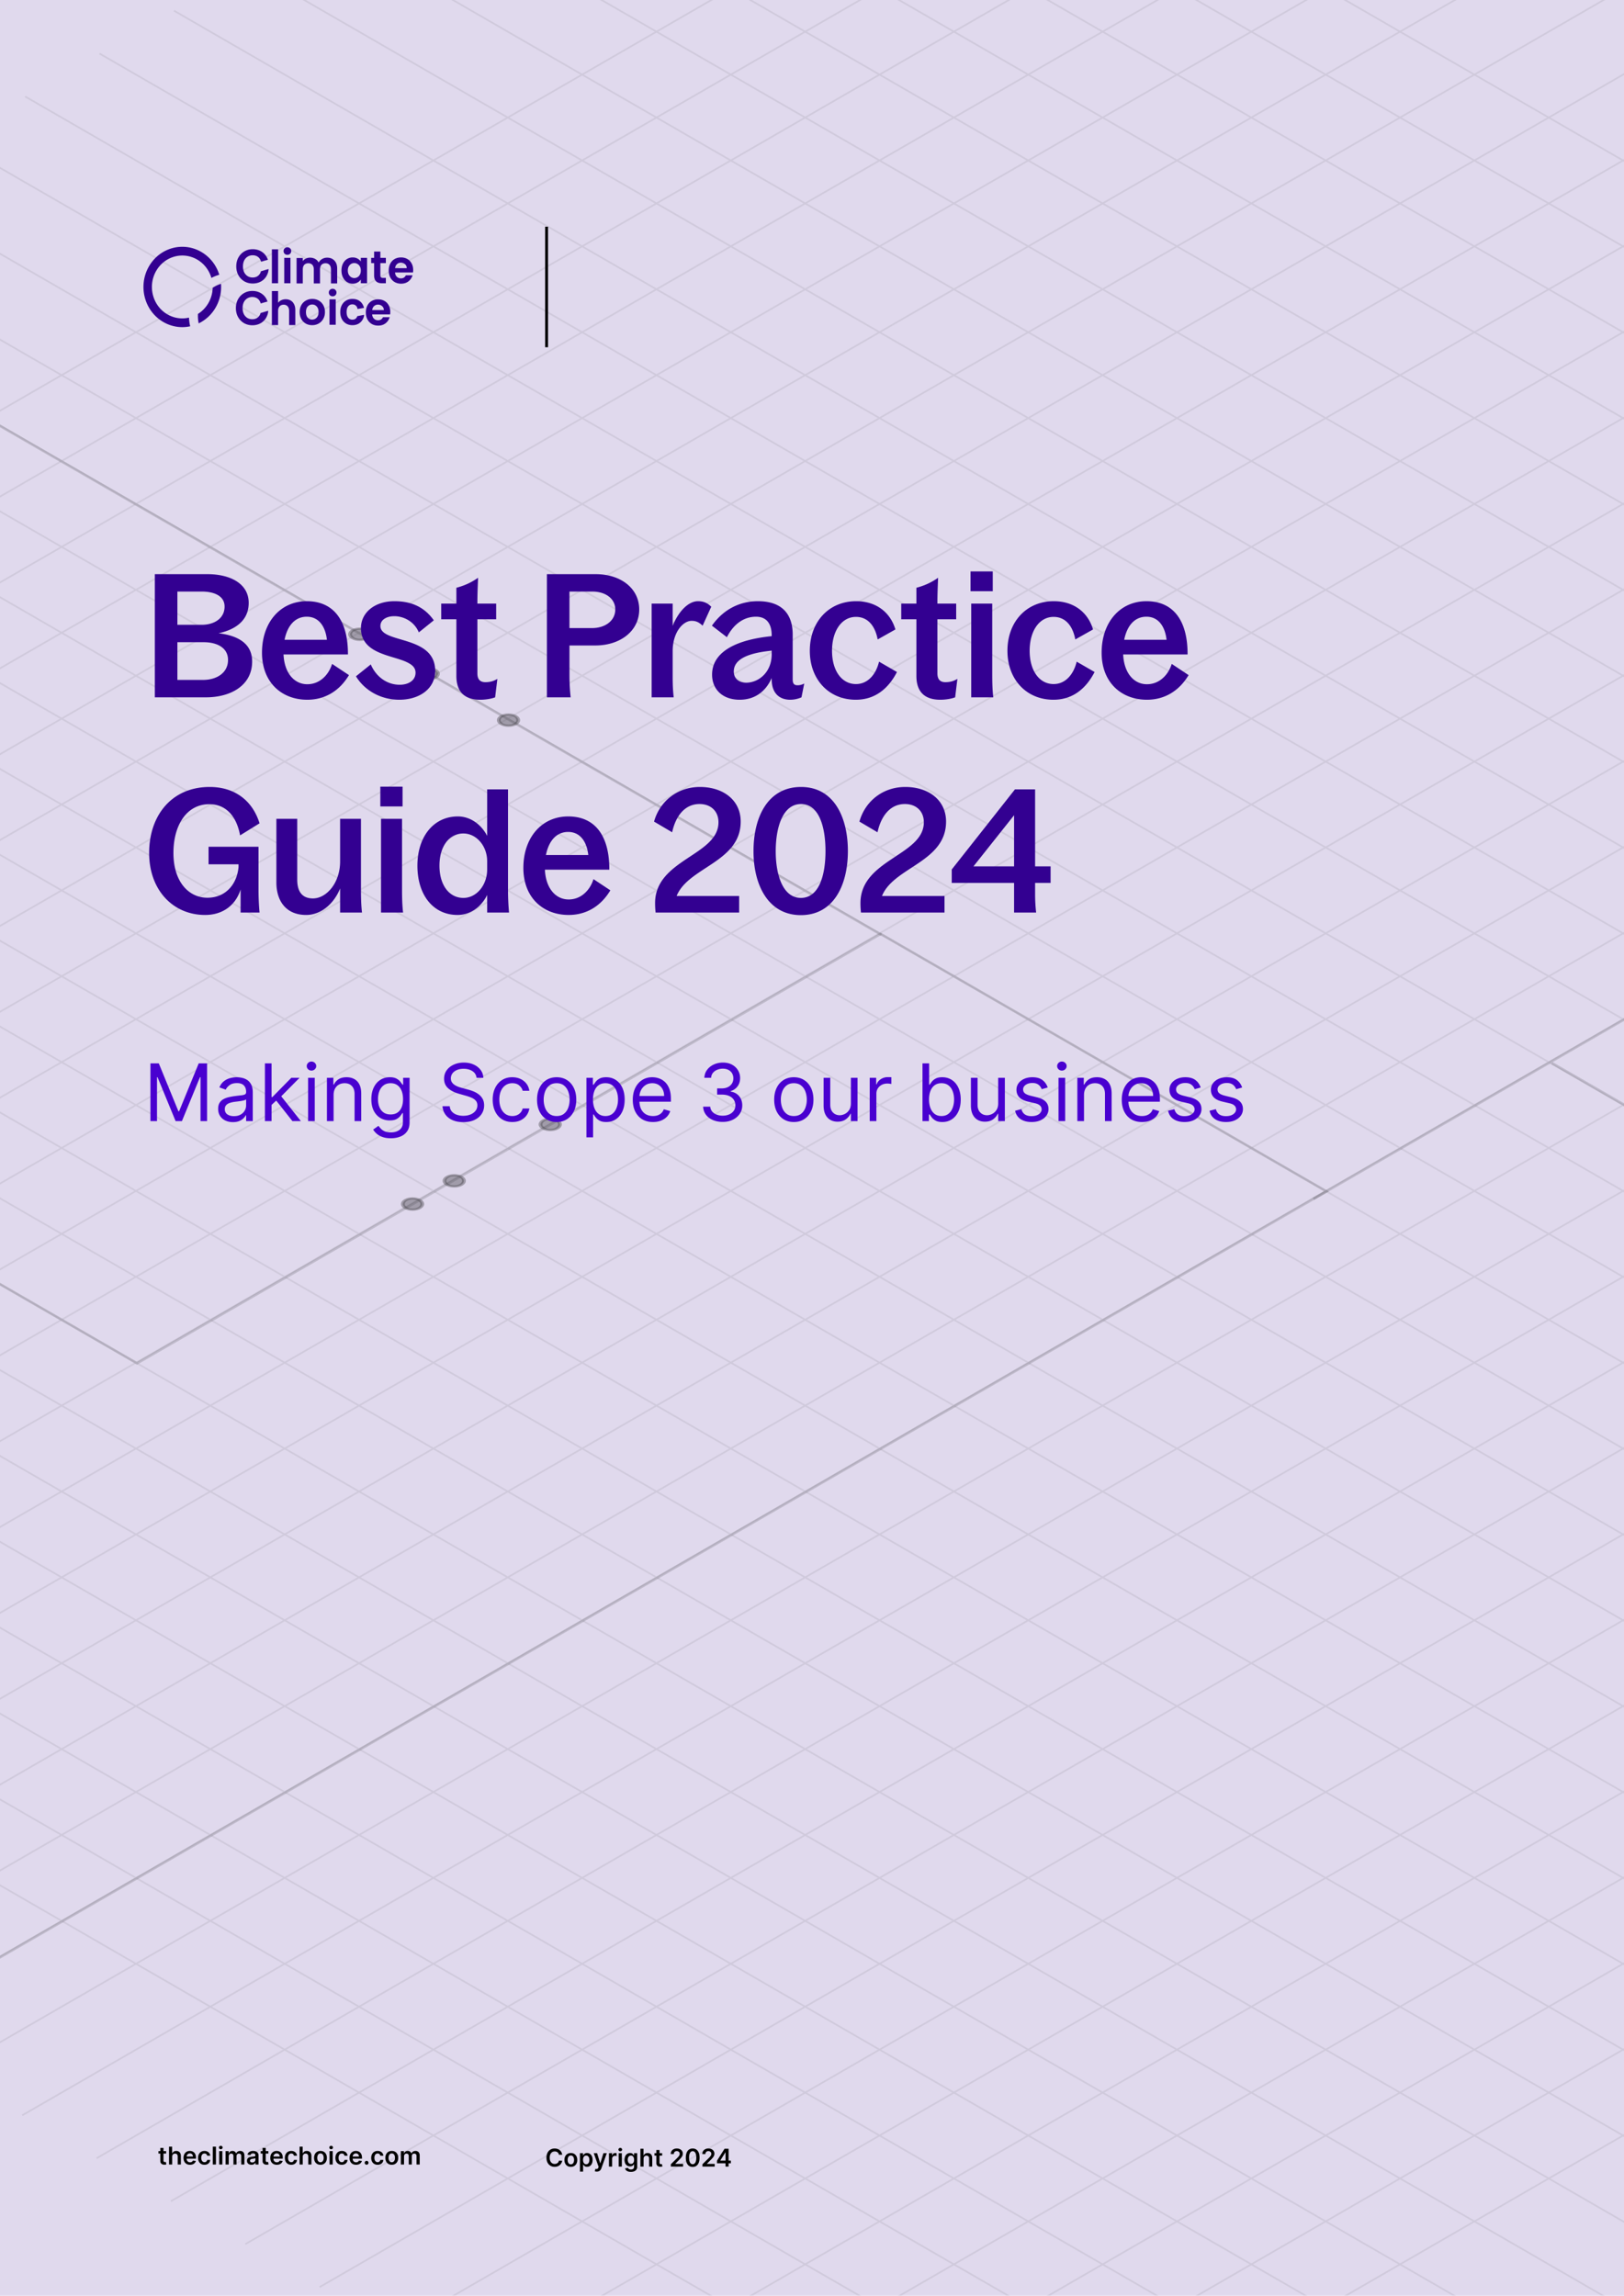 <svg xmlns="http://www.w3.org/2000/svg" width="566" height="800" fill="none"><g clip-path="url(#a)"><path fill="#E0D9ED" d="M0 0h566v800H0z"/><g stroke="#000" opacity=".7"><path stroke-width=".598" d="m423.674-101.476-934.231 539.379M475.504-71.552l-934.231 539.379M786.482 107.992l-934.231 539.379M890.142 167.84-44.089 707.218M579.164-11.704l-934.232 539.379M682.823 48.144l-934.231 539.379m1245.21-359.836L59.571 767.066M1097.46 287.535 163.23 826.914M501.419-56.59l-934.231 539.38M605.079 3.258l-934.232 539.379m1245.21-359.835L-18.174 722.18M1019.72 242.649 85.485 782.028M708.738 63.106l-934.231 539.379m1037.89-479.531-934.231 539.378M1123.38 302.497 189.145 841.876M1201.12 347.383 266.889 886.762m182.7-973.276-934.231 539.379M527.334-41.628l-934.231 539.379M838.312 137.916l-934.23 539.378m1037.89-479.53L7.74 737.142M630.993 18.22l-934.231 539.379M734.653 78.068l-934.231 539.379M1045.63 257.611 111.4 796.99m1037.89-479.531L215.06 856.838M553.249-26.666l-934.232 539.379M656.908 33.182l-934.231 539.379m1245.21-359.835L33.655 752.104M1071.55 272.573 137.315 811.952M760.568 93.03l-934.231 539.379m1037.89-479.531L-70.004 692.256M1175.21 332.421 240.974 871.8m986.066-509.455L292.804 901.724m959.366-449.457L267.926-115.989M1200.34 482.19 216.096-86.065m673.268 747.799L-94.883 93.479m880.588 628.103-984.247-568.255M1096.68 542.038 112.436-26.217m880.588 628.103L8.777 33.631M682.045 781.43l-984.247-568.256m880.588 628.104-984.247-568.256m1580.291 224.13L190.181-71.103M1070.77 557 86.522-11.255M759.79 736.544l-984.247-568.255M656.13 796.392l-984.247-568.256M967.109 616.848-17.138 48.593m880.587 628.103-984.247-568.255m673.269 747.798-984.247-568.255m906.502 613.141L-509.521 332.87M1226.26 467.229 242.011-101.027m906.499 613.141L164.266-56.141m673.269 747.799-984.247-568.255m880.587 628.103L-250.372 183.25M1044.85 571.962 60.607 3.707M941.194 631.81-43.053 63.555m673.268 747.799-984.247-568.256m880.588 628.103-984.247-568.255M1122.6 527.076 138.351-41.179m880.589 628.103L34.691 18.669M707.96 766.468l-984.247-568.256m880.588 628.104L-379.946 258.06M915.279 646.772-68.968 78.517M811.62 706.62l-984.247-568.255m673.268 747.798-984.247-568.255m932.418 598.179-984.247-568.255" opacity=".1"/><path stroke-opacity=".21" stroke-width=".898" d="m-62.36 718.066 524.647-302.905-155.386-89.713-259.149 149.62-284.259-164.117"/><path stroke-opacity=".21" stroke-width=".898" d="M845.568 193.873 514.117 385.237l-56.365 32.542"/><circle cx="2.764" cy="2.764" r="2.764" fill="#000" stroke-width="1.105" opacity=".4" transform="matrix(-.866 -.5 -.866 .5 148.581 419.571)"/><circle cx="2.764" cy="2.764" r="2.764" fill="#000" stroke-width="1.105" opacity=".4" transform="matrix(-.866 -.5 -.866 .5 154.023 234.79)"/><circle cx="2.764" cy="2.764" r="2.764" fill="#000" stroke-width="1.105" opacity=".4" transform="scale(-1.225 .707) rotate(-45 588.77 470.8)"/><circle cx="2.764" cy="2.764" r="2.764" fill="#000" stroke-width="1.105" opacity=".4" transform="matrix(-.866 -.5 -.866 .5 182.011 250.949)"/><circle cx="2.764" cy="2.764" r="2.764" fill="#000" stroke-width="1.105" opacity=".4" transform="matrix(-.866 -.5 -.866 .5 163.093 411.491)"/><circle cx="2.764" cy="2.764" r="2.764" fill="#000" stroke-width="1.105" opacity=".4" transform="matrix(-.866 -.5 -.866 .5 130.181 221.025)"/><path stroke-opacity=".21" stroke-width=".898" d="m-224.975 18.52 532.162 307.243m670.806 297.07L540.81 370.425"/></g><path fill="#330091" d="M53.962 243v-42.92H72.33c7.624 0 14.347 3.122 14.347 10.025 0 6.063-4.562 9.304-10.505 10.565 6.423.78 11.705 3.361 11.705 9.844 0 8.344-7.443 12.486-16.087 12.486H53.962Zm7.863-6.063h8.884c4.923 0 8.764-2.521 8.764-6.963 0-4.262-3.841-6.183-8.523-6.183h-9.125v13.146Zm0-19.209h8.464c4.382 0 7.984-2.221 7.984-6.362 0-3.782-3.782-5.223-7.924-5.223h-8.524v11.585Zm45.272 26.112c-8.824 0-15.787-5.942-15.787-16.387 0-10.685 6.483-17.948 15.607-17.948 9.904 0 14.406 7.443 14.346 18.548h-22.45c.3 6.543 3.782 10.385 8.284 10.385 4.442 0 7.503-3.362 8.644-7.083l5.882 3.901c-3.481 5.823-8.704 8.584-14.526 8.584Zm-7.924-20.889h14.767c-.54-4.742-2.881-8.044-7.023-8.044-3.962 0-6.723 2.942-7.744 8.044Zm40.013 20.889c-6.303 0-12.006-3.061-15.127-8.163l5.162-4.142c1.921 4.442 5.763 7.083 10.085 7.083 3.061 0 5.522-1.501 5.522-4.202 0-6.903-19.028-3.542-19.028-15.547 0-5.402 4.802-9.364 11.645-9.364 5.282 0 10.145 1.56 13.746 6.663l-5.222 4.202c-1.621-3.902-5.403-5.643-8.524-5.643-2.881 0-4.862 1.321-4.862 3.422 0 6.243 19.088 3.001 19.088 15.607 0 6.423-5.702 10.084-12.485 10.084Zm28.217 0c-5.403 0-8.344-2.701-8.344-8.283v-19.749h-5.282v-5.463h5.282v-5.522c2.941-.781 5.222-1.861 7.563-3.482-.12 2.881-.24 5.883-.24 8.464v.54h6.543v5.463h-6.543v18.848c0 2.221 1.081 3.062 2.762 3.062 1.68 0 2.881-.361 4.201-1.141l-.78 6.423c-1.561.6-3.662.84-5.162.84Zm23.203-.84v-42.92h16.988c8.884 0 15.187 5.043 15.187 12.306 0 7.503-6.603 12.546-15.307 12.546h-9.004v10.264c0 2.522.12 5.163.42 7.804h-8.284Zm15.727-24.131c4.622 0 8.104-2.581 8.104-6.483 0-3.842-3.482-6.243-7.984-6.243h-7.983v12.726h7.863ZM227.115 243v-32.655h7.324v7.744c2.041-5.043 5.462-8.584 8.824-8.584 1.921 0 3.301.6 4.622 1.921l-3.001 6.603c-1.261-1.141-2.221-1.681-3.842-1.681-3.002 0-6.603 3.962-6.603 10.565v9.124c0 2.761.12 4.862.36 6.963h-7.684Zm48.317.84c-3.962 0-6.483-2.461-6.483-7.083v-.48c-1.921 4.382-5.583 7.563-11.165 7.563-5.943 0-9.605-3.601-9.605-8.764 0-7.443 7.504-12.065 20.77-13.386v-.3c0-3.902-1.681-6.483-5.463-6.483-4.081 0-7.743 2.401-10.144 7.143l-5.223-4.021c4.022-5.703 9.725-8.524 16.028-8.524 8.644 0 12.125 4.742 12.125 11.645v15.607c0 1.441.48 2.041 1.681 2.041.72 0 1.381-.12 2.341-.6l-.96 4.802a9.825 9.825 0 0 1-3.902.84Zm-19.689-9.844c0 2.401 1.681 3.902 4.322 3.902 4.322 0 8.884-3.602 8.884-9.905v-1.26c-7.744.78-13.206 2.761-13.206 7.263Zm42.521 9.844c-9.424 0-16.027-7.083-16.027-17.047 0-10.145 6.663-17.288 16.147-17.288 6.903 0 11.885 3.781 13.686 9.844l-6.183 3.482c-.9-4.802-3.481-7.864-7.563-7.864-4.922 0-8.344 4.802-8.344 11.826 0 6.903 3.362 11.585 8.344 11.585 4.262 0 7.023-3.542 8.044-7.804l6.242 3.602c-2.881 5.583-7.443 9.664-14.346 9.664Zm29.466 0c-5.403 0-8.344-2.701-8.344-8.283v-19.749h-5.282v-5.463h5.282v-5.522c2.941-.781 5.222-1.861 7.563-3.482-.12 2.881-.24 5.883-.24 8.464v.54h6.543v5.463h-6.543v18.848c0 2.221 1.081 3.062 2.762 3.062 1.68 0 2.881-.361 4.202-1.141l-.781 6.423c-1.561.6-3.662.84-5.162.84Zm10.764-.84v-32.655h7.324v24.851c0 2.522.06 5.163.36 7.804h-7.684Zm-.24-36.977v-6.903h7.744v6.903h-7.744Zm28.889 37.817c-9.424 0-16.027-7.083-16.027-17.047 0-10.145 6.663-17.288 16.147-17.288 6.903 0 11.885 3.781 13.686 9.844l-6.183 3.482c-.9-4.802-3.481-7.864-7.563-7.864-4.922 0-8.344 4.802-8.344 11.826 0 6.903 3.362 11.585 8.344 11.585 4.262 0 7.023-3.542 8.044-7.804l6.242 3.602c-2.881 5.583-7.443 9.664-14.346 9.664Zm32.587 0c-8.824 0-15.787-5.942-15.787-16.387 0-10.685 6.483-17.948 15.607-17.948 9.905 0 14.407 7.443 14.347 18.548h-22.45c.3 6.543 3.781 10.385 8.283 10.385 4.442 0 7.504-3.362 8.644-7.083l5.883 3.901c-3.482 5.823-8.704 8.584-14.527 8.584Zm-7.923-20.889h14.766c-.54-4.742-2.881-8.044-7.023-8.044-3.962 0-6.723 2.942-7.743 8.044ZM71.49 318.84c-11.165 0-19.51-8.644-19.51-21.609 0-13.086 7.864-22.931 20.95-22.991 8.584-.06 15.007 4.502 17.528 12.666l-6.783 4.202c-1.2-6.603-4.862-10.865-10.745-10.865-7.803 0-12.485 7.203-12.485 16.988 0 10.084 5.342 15.607 11.825 15.607s10.325-4.803 10.865-10.685v-.961H72.69v-6.122h17.408v15.126c0 2.462.12 5.163.36 7.804h-6.603v-8.044c-1.74 5.523-6.242 8.884-12.365 8.884Zm32.101-12.305c0 4.322 1.861 6.543 5.462 6.543 4.743 0 9.485-5.403 9.485-12.906v-14.827h7.263v24.851c0 2.462.06 5.163.36 7.804h-7.623v-8.404c-2.161 5.403-6.723 9.244-11.826 9.244-7.203 0-10.385-5.102-10.385-11.285v-22.21h7.264v21.19ZM132.795 318v-32.655h7.323v24.851c0 2.522.06 5.163.361 7.804h-7.684Zm-.24-36.977v-6.903h7.744v6.903h-7.744Zm26.908 37.817c-8.404 0-13.987-6.843-13.987-17.167 0-10.205 5.703-17.168 14.107-17.168 4.262 0 8.103 2.701 10.204 6.783V275.08h7.264v35.116c0 2.522.12 5.163.36 7.804h-7.624v-6.123c-2.101 4.262-5.942 6.963-10.324 6.963Zm-6.303-17.167c0 6.723 3.361 11.225 8.344 11.225 4.622 0 8.283-4.502 8.283-9.905v-2.881c0-5.343-3.781-9.665-8.283-9.665-4.983 0-8.344 4.502-8.344 11.226Zm45.033 17.167c-8.824 0-15.787-5.942-15.787-16.387 0-10.685 6.483-17.948 15.607-17.948 9.905 0 14.407 7.443 14.347 18.548h-22.451c.3 6.543 3.782 10.385 8.284 10.385 4.442 0 7.503-3.362 8.644-7.083l5.883 3.901c-3.482 5.823-8.704 8.584-14.527 8.584Zm-7.924-20.889h14.767c-.54-4.742-2.881-8.044-7.023-8.044-3.962 0-6.723 2.942-7.744 8.044ZM228.494 318c-.12-1.08-.18-2.101-.18-3.302 0-15.246 22.09-16.567 22.09-28.152 0-3.902-2.701-6.363-6.603-6.363-5.222 0-8.344 4.322-9.544 9.844l-6.303-3.721c1.921-6.964 8.044-12.066 15.967-12.066 8.104 0 14.227 4.562 14.227 12.066 0 14.166-18.309 15.847-22.33 25.931h21.789V318h-29.113Zm50.625.9c-11.345 0-16.508-10.444-16.508-22.27 0-12.005 5.043-22.39 16.568-22.39 11.465 0 16.327 10.565 16.327 22.33 0 11.886-4.982 22.33-16.387 22.33Zm0-6.002c6.303 0 8.584-7.804 8.584-16.328 0-8.464-2.281-16.387-8.524-16.387-6.303 0-8.824 7.983-8.824 16.447 0 8.464 2.581 16.268 8.764 16.268ZM300.07 318c-.12-1.08-.18-2.101-.18-3.302 0-15.246 22.09-16.567 22.09-28.152 0-3.902-2.701-6.363-6.603-6.363-5.223 0-8.344 4.322-9.545 9.844l-6.302-3.721c1.92-6.964 8.043-12.066 15.967-12.066 8.104 0 14.226 4.562 14.226 12.066 0 14.166-18.308 15.847-22.33 25.931h21.79V318H300.07Zm53.362 0v-10.325h-21.73v-4.682l22.03-27.913h7.024v26.833h5.402v5.762h-5.402v4.022c0 2.101.12 4.202.36 6.303h-7.684Zm-14.166-16.087h14.166v-17.828l-14.166 17.828ZM118.588 108.738c0-.917.18-1.716.541-2.398.36-.693.86-1.227 1.499-1.6.639-.384 1.371-.575 2.196-.575 1.061 0 1.937.277 2.628.831.701.544 1.17 1.312 1.407 2.303l-2.264.381-.071-.381a1.71 1.71 0 0 0-.634-.896c-.288-.223-.649-.335-1.082-.335-.618 0-1.108.234-1.469.703-.36.459-.541 1.114-.541 1.967 0 .843.181 1.498.541 1.967.361.459.851.688 1.469.688.876 0 1.448-.405 1.716-1.215l2.357-.468s.021.268-.022.468c-.237.959-.706 1.722-1.407 2.287-.701.565-1.577.847-2.628.847-.825 0-1.557-.186-2.196-.56a3.994 3.994 0 0 1-1.499-1.599c-.361-.693-.541-1.498-.541-2.415Zm-2.649-5.485a1.34 1.34 0 0 1-.959-.368 1.306 1.306 0 0 1-.371-.943c0-.374.124-.683.371-.928.258-.256.578-.384.959-.384s.696.128.943.384c.258.245.387.554.387.928 0 .373-.129.687-.387.943-.247.245-.562.368-.943.368Zm1.067 1.055v8.86h-2.165v-8.86h2.165Zm-8.22 9.004c-.825 0-1.567-.186-2.227-.56a4.126 4.126 0 0 1-1.561-1.615c-.371-.693-.557-1.492-.557-2.399 0-.906.191-1.705.573-2.398a4.089 4.089 0 0 1 1.592-1.6c.67-.384 1.417-.575 2.242-.575.824 0 1.571.191 2.241.575.67.373 1.196.907 1.577 1.6.392.693.588 1.492.588 2.398 0 .907-.201 1.706-.603 2.399a4.174 4.174 0 0 1-1.608 1.615c-.67.374-1.422.56-2.257.56Zm0-1.951c.391 0 .757-.096 1.097-.288a2.15 2.15 0 0 0 .835-.895c.206-.395.309-.875.309-1.44 0-.842-.216-1.487-.649-1.935a2.04 2.04 0 0 0-1.561-.687c-.619 0-1.139.229-1.562.687-.412.448-.618 1.093-.618 1.935 0 .843.201 1.493.603 1.951.412.448.927.672 1.546.672Zm-9.201-7.081c.649 0 1.227.149 1.732.448.505.288.896.719 1.174 1.295.289.565.433 1.248.433 2.047v5.198h-2.164v-4.894c0-.704-.17-1.242-.51-1.615-.34-.384-.804-.576-1.392-.576-.597 0-1.072.192-1.422.576-.34.373-.51.911-.51 1.615v4.894H94.76v-11.835h2.165v4.078a2.78 2.78 0 0 1 1.113-.895c.464-.224.98-.336 1.546-.336ZM144 94.09c0 .32-.02.608-.062.864h-6.261c.052.64.268 1.14.649 1.503.382.362.851.544 1.407.544.804 0 1.376-.358 1.716-1.072h2.335a4.084 4.084 0 0 1-1.423 2.111c-.7.544-1.561.816-2.581.816-.825 0-1.567-.187-2.227-.56a4.058 4.058 0 0 1-1.53-1.615c-.361-.693-.541-1.493-.541-2.4 0-.916.18-1.721.541-2.414a3.85 3.85 0 0 1 1.515-1.6c.649-.372 1.396-.559 2.242-.559.814 0 1.54.181 2.179.544.65.362 1.15.88 1.5 1.551.361.661.541 1.423.541 2.287Zm-2.242-.64c-.01-.576-.211-1.034-.603-1.375-.391-.352-.87-.528-1.437-.528-.536 0-.99.17-1.361.512-.36.33-.582.794-.665 1.391h4.066Zm-5.735 15.248c0 .32-.021.608-.062.863H129.7c.051.64.268 1.141.649 1.504.382.362.85.544 1.407.544.804 0 1.376-.358 1.716-1.072h2.335a4.082 4.082 0 0 1-1.423 2.111c-.701.544-1.561.816-2.582.816-.824 0-1.566-.187-2.226-.56a4.059 4.059 0 0 1-1.53-1.615c-.361-.693-.541-1.493-.541-2.399 0-.917.18-1.722.541-2.415a3.836 3.836 0 0 1 1.515-1.599c.649-.373 1.396-.56 2.241-.56.815 0 1.541.181 2.18.544.65.362 1.149.879 1.5 1.551.361.661.541 1.423.541 2.287Zm-2.242-.64c-.01-.576-.211-1.034-.603-1.375-.391-.352-.871-.528-1.437-.528-.536 0-.99.171-1.361.512-.361.33-.582.794-.665 1.391h4.066Zm-1.216-16.367v4.286c0 .299.067.517.201.656.144.128.381.192.711.192h1.005v1.887h-1.361c-1.824 0-2.736-.917-2.736-2.75v-4.27h-1.021v-1.84h1.021v-2.19h2.18v2.19h1.917v1.84h-1.917ZM119.01 94.25c0-.896.17-1.69.51-2.383.351-.693.82-1.226 1.407-1.6a3.692 3.692 0 0 1 1.995-.559c.639 0 1.195.133 1.669.4a3.41 3.41 0 0 1 1.16 1.007v-1.263h2.18v8.86h-2.18v-1.296c-.278.416-.665.763-1.16 1.04-.484.266-1.046.4-1.685.4a3.59 3.59 0 0 1-1.979-.576c-.587-.384-1.056-.922-1.407-1.615-.34-.704-.51-1.509-.51-2.415Zm6.741.032c0-.544-.103-1.008-.309-1.391a2.165 2.165 0 0 0-.835-.896 2.136 2.136 0 0 0-1.129-.32c-.402 0-.773.101-1.113.304-.34.203-.618.501-.835.895-.206.384-.309.843-.309 1.376 0 .533.103 1.002.309 1.407.217.395.495.699.835.912.35.213.722.32 1.113.32.402 0 .778-.102 1.129-.304.35-.213.628-.512.835-.896.206-.394.309-.863.309-1.407Zm-11.747-4.494c1.051 0 1.896.336 2.535 1.007.649.661.974 1.589.974 2.783v5.198h-2.164v-4.894c0-.693-.171-1.22-.511-1.583-.34-.374-.804-.56-1.391-.56s-1.056.186-1.407.56c-.34.362-.51.89-.51 1.583v4.894h-2.164v-4.894c0-.693-.17-1.22-.511-1.583-.34-.374-.804-.56-1.391-.56-.598 0-1.072.186-1.422.56-.34.362-.51.89-.51 1.583v4.894h-2.165v-8.86h2.165v1.071a2.91 2.91 0 0 1 1.066-.88c.443-.213.928-.32 1.453-.32.67 0 1.268.15 1.794.449a2.98 2.98 0 0 1 1.221 1.247 3.16 3.16 0 0 1 1.206-1.231 3.407 3.407 0 0 1 1.732-.464Zm-13.842-.992c-.381 0-.7-.122-.959-.367a1.306 1.306 0 0 1-.37-.944c0-.373.123-.682.37-.927.258-.256.578-.384.959-.384s.696.128.943.384c.258.245.387.554.387.927s-.129.688-.387.944c-.247.245-.562.367-.943.367Zm1.067 1.056v8.86h-2.165v-8.86h2.165Zm-4.303-2.975v11.835H94.76V86.877h2.165Zm-13.964 17.412c-.497.905-.746 1.933-.746 3.084s.249 2.179.746 3.085a5.63 5.63 0 0 0 2.058 2.128c.875.503 1.853.755 2.933.755 1.275 0 2.382-.33 3.322-.989.95-.671 1.615-1.604 1.993-2.8.116-.367.193-.752.204-1.248l-.797.216-1.234.379-.027.007c-.209.056-.414.118-.617.185l-.03.108c-.03.104-.061.22-.108.353-.26.559-.627.984-1.102 1.274-.464.28-1.005.419-1.62.419-.66 0-1.248-.156-1.767-.469a3.355 3.355 0 0 1-1.199-1.358c-.28-.592-.421-1.274-.421-2.045 0-.782.14-1.464.421-2.045.292-.581.692-1.028 1.2-1.341a3.264 3.264 0 0 1 1.766-.486c.615 0 1.156.14 1.62.419.475.279.843.698 1.102 1.257.045.121.088.225.13.323.036.087.07.169.1.252l.96-.295 1.388-.374c-.383-1.14-1.037-2.036-1.962-2.688-.95-.671-2.058-1.006-3.322-1.006-1.08 0-2.058.257-2.933.771-.864.503-1.55 1.212-2.058 2.129Zm.129-14.546c-.497.905-.745 1.933-.745 3.085 0 1.15.248 2.179.745 3.084a5.632 5.632 0 0 0 2.058 2.129c.875.503 1.853.754 2.933.754 1.275 0 2.382-.33 3.322-.989.951-.67 1.615-1.604 1.993-2.8.117-.367.193-.752.205-1.247l-.797.215-1.235.38-.026.007a11.26 11.26 0 0 0-.618.184l-.03.108a5.25 5.25 0 0 1-.108.354c-.259.558-.626.983-1.101 1.274-.465.279-1.005.419-1.62.419-.66 0-1.249-.157-1.767-.47a3.355 3.355 0 0 1-1.2-1.357c-.28-.593-.42-1.274-.42-2.046 0-.782.14-1.463.42-2.045.292-.58.692-1.028 1.2-1.34a3.263 3.263 0 0 1 1.766-.487c.616 0 1.156.14 1.62.42.476.279.843.698 1.102 1.257.045.12.089.224.13.322.036.088.07.17.101.253l.96-.295 1.388-.375c-.383-1.14-1.037-2.036-1.963-2.688-.95-.67-2.058-1.006-3.322-1.006-1.08 0-2.058.257-2.933.771-.864.503-1.55 1.213-2.058 2.13Zm-29.807 13c-1.464-5.855 1.937-11.83 7.598-13.346 5.529-1.48 11.167 1.843 12.792 7.454.862-.458 1.78-.831 2.75-1.108-2.163-7.03-9.29-11.164-16.28-9.293-7.234 1.936-11.581 9.572-9.71 17.056 1.818 7.264 8.826 11.714 15.851 10.199a15.432 15.432 0 0 1-.418-3.022c-5.557 1.301-11.146-2.194-12.583-7.94Zm15.709 6.644a12.025 12.025 0 0 0 .26 3.3c5.099-2.452 8.215-7.965 7.773-13.77a11.069 11.069 0 0 0-2.906 1.388c-.099 3.724-2.043 7.164-5.127 9.082Z"/><path fill="#4900D0" d="M52.437 370.556h2.908l6.839 16.703h.236l6.838-16.703h2.909v20.123h-2.28V375.39h-.196l-6.289 15.289h-2.2l-6.29-15.289h-.196v15.289h-2.28v-20.123Zm28.743 20.476c-.957 0-1.825-.18-2.604-.54a4.468 4.468 0 0 1-1.857-1.582c-.459-.694-.688-1.533-.688-2.515 0-.865.17-1.566.51-2.103.341-.544.797-.97 1.367-1.277a7.15 7.15 0 0 1 1.886-.688 23.146 23.146 0 0 1 2.093-.374c.917-.118 1.66-.206 2.23-.265.577-.065.996-.174 1.258-.324.269-.151.403-.413.403-.786v-.079c0-.969-.265-1.723-.796-2.26-.524-.537-1.32-.805-2.388-.805-1.107 0-1.974.242-2.603.727-.63.484-1.071 1.002-1.327 1.552l-2.2-.786c.392-.917.916-1.631 1.571-2.142a5.9 5.9 0 0 1 2.162-1.081 9 9 0 0 1 2.319-.314c.485 0 1.041.059 1.67.177a5.352 5.352 0 0 1 1.838.697c.596.354 1.09.888 1.483 1.602.393.714.59 1.67.59 2.869v9.944h-2.319v-2.044h-.118c-.157.327-.42.678-.786 1.051-.367.374-.855.691-1.464.953-.61.262-1.353.393-2.23.393Zm.353-2.083c.917 0 1.69-.18 2.32-.54.635-.36 1.113-.825 1.434-1.395.327-.57.491-1.17.491-1.798v-2.123c-.098.118-.314.226-.649.324-.327.092-.707.174-1.14.246-.425.066-.841.125-1.247.177-.4.046-.724.085-.973.118a8.802 8.802 0 0 0-1.69.383c-.517.17-.937.429-1.258.776-.314.341-.471.806-.471 1.396 0 .805.298 1.414.894 1.827.603.406 1.366.609 2.29.609Zm12.958-3.773-.04-2.869h.472l6.603-6.721h2.869L97.36 382.7h-.196l-2.673 2.476Zm-2.162 5.503v-20.123h2.32v20.123h-2.32Zm9.59 0-5.895-7.468 1.65-1.611 7.193 9.079h-2.948Zm5.461 0v-15.093h2.319v15.093h-2.319Zm1.179-17.608c-.452 0-.842-.154-1.169-.462a1.484 1.484 0 0 1-.482-1.11c0-.433.161-.803.482-1.111a1.65 1.65 0 0 1 1.169-.461c.452 0 .838.154 1.159.461.328.308.492.678.492 1.111 0 .432-.164.802-.492 1.11a1.613 1.613 0 0 1-1.159.462Zm7.706 8.529v9.079h-2.319v-15.093h2.24v2.358h.197a4.316 4.316 0 0 1 1.611-1.847c.721-.471 1.651-.707 2.791-.707 1.022 0 1.916.209 2.682.629.767.412 1.363 1.041 1.788 1.886.426.839.639 1.9.639 3.184v9.59h-2.319v-9.433c0-1.186-.308-2.109-.923-2.771-.616-.668-1.461-1.002-2.535-1.002-.741 0-1.402.16-1.985.481a3.446 3.446 0 0 0-1.366 1.405c-.334.616-.501 1.363-.501 2.241Zm19.958 15.053c-1.12 0-2.083-.144-2.888-.433-.806-.281-1.477-.655-2.015-1.12a6.12 6.12 0 0 1-1.267-1.474l1.847-1.297c.21.275.475.59.796.944.321.36.76.671 1.317.933.563.269 1.3.403 2.21.403 1.219 0 2.224-.295 3.017-.884.793-.59 1.189-1.514 1.189-2.771v-3.066h-.197c-.17.275-.412.616-.727 1.022-.308.4-.753.757-1.336 1.071-.577.308-1.356.462-2.339.462-1.218 0-2.312-.288-3.281-.865-.963-.576-1.726-1.415-2.29-2.515-.557-1.101-.835-2.437-.835-4.009 0-1.546.272-2.892.816-4.039.543-1.152 1.3-2.043 2.269-2.672.97-.636 2.09-.953 3.361-.953.982 0 1.762.164 2.338.491.583.321 1.029.688 1.337 1.101.314.406.556.74.727 1.002h.235v-2.398h2.241v15.525c0 1.297-.295 2.352-.885 3.164-.583.819-1.369 1.418-2.358 1.798-.982.386-2.076.58-3.282.58Zm-.078-8.293c.93 0 1.716-.213 2.358-.639.642-.426 1.13-1.038 1.464-1.837.334-.799.501-1.756.501-2.869 0-1.088-.164-2.047-.491-2.879-.328-.832-.812-1.484-1.454-1.956-.642-.471-1.435-.707-2.378-.707-.983 0-1.802.249-2.457.747-.648.497-1.136 1.166-1.464 2.004-.321.839-.481 1.769-.481 2.791 0 1.048.164 1.975.491 2.78.334.799.826 1.428 1.474 1.887.655.452 1.467.678 2.437.678Zm29.949-12.774c-.118-.995-.596-1.768-1.435-2.319-.838-.55-1.867-.825-3.085-.825-.891 0-1.67.144-2.339.432-.661.289-1.179.685-1.552 1.189a2.851 2.851 0 0 0-.55 1.72c0 .537.127.999.383 1.385.262.38.596.698 1.002.953.406.249.832.456 1.277.619.446.158.855.285 1.229.384l2.043.55c.524.137 1.107.327 1.749.57a8.047 8.047 0 0 1 1.857.992 5.037 5.037 0 0 1 1.474 1.592c.387.648.58 1.444.58 2.388 0 1.087-.285 2.069-.855 2.947-.563.878-1.389 1.576-2.476 2.093-1.081.518-2.394.776-3.94.776-1.441 0-2.689-.232-3.744-.697-1.048-.465-1.873-1.114-2.476-1.946-.596-.832-.933-1.798-1.012-2.898h2.516c.065.76.321 1.388.766 1.886.452.491 1.022.858 1.71 1.101a6.941 6.941 0 0 0 2.24.353c.93 0 1.765-.15 2.506-.452.74-.307 1.326-.733 1.758-1.277.433-.55.649-1.192.649-1.926 0-.668-.187-1.212-.56-1.631-.374-.419-.865-.76-1.474-1.022a15.58 15.58 0 0 0-1.975-.688l-2.476-.707c-1.572-.452-2.817-1.097-3.734-1.936-.917-.838-1.376-1.935-1.376-3.291 0-1.127.305-2.11.914-2.948.616-.845 1.441-1.5 2.476-1.965 1.042-.472 2.205-.708 3.488-.708 1.297 0 2.45.233 3.459.698 1.009.459 1.808 1.087 2.398 1.887a4.7 4.7 0 0 1 .943 2.721h-2.358Zm12.456 15.407c-1.415 0-2.633-.334-3.655-1.002-1.022-.668-1.808-1.589-2.358-2.761-.55-1.173-.825-2.512-.825-4.019 0-1.533.281-2.885.845-4.058.57-1.179 1.362-2.099 2.377-2.761 1.022-.668 2.215-1.002 3.577-1.002 1.061 0 2.018.196 2.869.589a5.498 5.498 0 0 1 2.093 1.651c.544.708.881 1.533 1.012 2.476h-2.319c-.177-.688-.57-1.297-1.179-1.827-.603-.538-1.415-.806-2.437-.806-.904 0-1.696.236-2.377.707-.675.465-1.203 1.124-1.582 1.975-.374.845-.561 1.838-.561 2.977 0 1.166.184 2.182.551 3.046.373.865.897 1.537 1.572 2.015.681.478 1.48.717 2.397.717a4.15 4.15 0 0 0 1.641-.314c.492-.21.907-.511 1.248-.904a3.46 3.46 0 0 0 .727-1.415h2.319a5.365 5.365 0 0 1-.973 2.407c-.511.707-1.189 1.271-2.034 1.69-.838.413-1.814.619-2.928.619Zm15.456 0c-1.362 0-2.558-.324-3.586-.973-1.022-.648-1.821-1.555-2.398-2.721-.57-1.166-.854-2.529-.854-4.088 0-1.572.284-2.944.854-4.117.577-1.172 1.376-2.083 2.398-2.731 1.028-.649 2.224-.973 3.586-.973 1.363 0 2.555.324 3.577.973 1.028.648 1.827 1.559 2.397 2.731.577 1.173.865 2.545.865 4.117 0 1.559-.288 2.922-.865 4.088-.57 1.166-1.369 2.073-2.397 2.721-1.022.649-2.214.973-3.577.973Zm0-2.083c1.035 0 1.887-.265 2.555-.796.668-.53 1.163-1.228 1.484-2.093a8.008 8.008 0 0 0 .481-2.81c0-1.009-.16-1.949-.481-2.82-.321-.871-.816-1.575-1.484-2.112-.668-.538-1.52-.806-2.555-.806-1.035 0-1.886.268-2.554.806-.669.537-1.163 1.241-1.484 2.112a8.092 8.092 0 0 0-.482 2.82c0 1.009.161 1.946.482 2.81.321.865.815 1.563 1.484 2.093.668.531 1.519.796 2.554.796Zm10.379 7.428v-20.752h2.24v2.398h.275c.17-.262.406-.596.708-1.002.307-.413.746-.78 1.316-1.101.577-.327 1.356-.491 2.339-.491 1.271 0 2.391.317 3.36.953.97.635 1.726 1.536 2.27 2.702s.815 2.542.815 4.127c0 1.598-.271 2.984-.815 4.156-.544 1.166-1.297 2.07-2.26 2.712-.963.635-2.073.953-3.331.953-.969 0-1.746-.16-2.329-.481-.583-.328-1.031-.698-1.346-1.111a14.886 14.886 0 0 1-.727-1.041h-.196v7.978h-2.319Zm2.279-13.206c0 1.14.167 2.146.501 3.017.334.865.822 1.543 1.464 2.034.642.485 1.428.727 2.359.727.969 0 1.778-.255 2.427-.766.655-.518 1.146-1.212 1.473-2.083.334-.878.502-1.854.502-2.929 0-1.061-.164-2.017-.492-2.869-.321-.858-.809-1.536-1.464-2.034-.648-.504-1.464-.756-2.446-.756-.944 0-1.736.239-2.378.717-.642.472-1.127 1.133-1.454 1.985-.328.845-.492 1.831-.492 2.957Zm20.909 7.861c-1.454 0-2.708-.321-3.763-.963-1.048-.648-1.857-1.552-2.427-2.712-.563-1.166-.845-2.522-.845-4.068 0-1.546.282-2.908.845-4.087.57-1.186 1.363-2.109 2.378-2.771 1.022-.668 2.214-1.002 3.577-1.002a7.15 7.15 0 0 1 2.328.393 5.773 5.773 0 0 1 2.093 1.277c.629.583 1.13 1.356 1.504 2.319.373.963.56 2.149.56 3.557v.983h-11.634v-2.005h9.275c0-.851-.17-1.611-.51-2.279a3.851 3.851 0 0 0-1.435-1.582c-.616-.387-1.343-.58-2.181-.58-.924 0-1.723.229-2.398.688a4.52 4.52 0 0 0-1.542 1.768 5.188 5.188 0 0 0-.541 2.339v1.336c0 1.14.197 2.106.59 2.899.399.786.953 1.385 1.66 1.798.708.406 1.53.609 2.466.609.61 0 1.16-.085 1.651-.255a3.522 3.522 0 0 0 1.287-.787c.361-.353.639-.792.836-1.316l2.24.629a4.962 4.962 0 0 1-1.189 2.004c-.557.57-1.245 1.015-2.063 1.336-.819.315-1.74.472-2.762.472Zm24.319-.039c-1.297 0-2.453-.223-3.468-.668-1.009-.446-1.811-1.065-2.408-1.857-.589-.8-.91-1.727-.963-2.781h2.477c.052.648.275 1.208.668 1.68.393.465.907.825 1.542 1.081.636.255 1.34.383 2.113.383.865 0 1.631-.151 2.299-.452.668-.301 1.192-.72 1.572-1.258.38-.537.57-1.159.57-1.866 0-.741-.183-1.392-.55-1.956-.367-.57-.904-1.015-1.612-1.336-.707-.321-1.572-.482-2.594-.482h-1.611v-2.161h1.611c.8 0 1.501-.144 2.103-.433a3.378 3.378 0 0 0 1.425-1.218c.347-.524.521-1.14.521-1.847 0-.681-.151-1.274-.452-1.779a3.097 3.097 0 0 0-1.278-1.179c-.543-.281-1.185-.422-1.925-.422a5.07 5.07 0 0 0-1.966.383 3.65 3.65 0 0 0-1.493 1.091c-.387.471-.596 1.041-.629 1.709h-2.358c.039-1.054.357-1.978.953-2.771.596-.799 1.376-1.421 2.338-1.866.97-.446 2.034-.669 3.194-.669 1.244 0 2.312.253 3.203.757.891.498 1.575 1.156 2.054 1.975.478.819.717 1.703.717 2.653 0 1.133-.298 2.099-.894 2.898-.59.8-1.392 1.353-2.408 1.661v.157c1.271.21 2.264.75 2.978 1.622.714.864 1.071 1.935 1.071 3.213 0 1.093-.298 2.076-.895 2.947-.589.865-1.395 1.546-2.417 2.044-1.022.498-2.184.747-3.488.747Zm24.771.039c-1.363 0-2.558-.324-3.586-.973-1.022-.648-1.822-1.555-2.398-2.721-.57-1.166-.855-2.529-.855-4.088 0-1.572.285-2.944.855-4.117.576-1.172 1.376-2.083 2.398-2.731 1.028-.649 2.223-.973 3.586-.973 1.362 0 2.555.324 3.577.973 1.028.648 1.827 1.559 2.397 2.731.576 1.173.865 2.545.865 4.117 0 1.559-.289 2.922-.865 4.088-.57 1.166-1.369 2.073-2.397 2.721-1.022.649-2.215.973-3.577.973Zm0-2.083c1.035 0 1.886-.265 2.555-.796.668-.53 1.162-1.228 1.483-2.093a8.008 8.008 0 0 0 .482-2.81 8.092 8.092 0 0 0-.482-2.82c-.321-.871-.815-1.575-1.483-2.112-.669-.538-1.52-.806-2.555-.806-1.035 0-1.887.268-2.555.806-.668.537-1.162 1.241-1.483 2.112a8.092 8.092 0 0 0-.482 2.82c0 1.009.161 1.946.482 2.81.321.865.815 1.563 1.483 2.093.668.531 1.52.796 2.555.796Zm19.89-4.402v-8.922h2.319v15.093h-2.319v-2.555h-.157c-.354.766-.904 1.418-1.651 1.955-.747.531-1.69.796-2.83.796-.943 0-1.782-.206-2.515-.619-.734-.419-1.311-1.048-1.73-1.886-.419-.845-.629-1.91-.629-3.194v-9.59h2.319v9.433c0 1.101.308 1.978.924 2.633.622.655 1.415.983 2.378.983.576 0 1.162-.147 1.759-.442.602-.295 1.107-.747 1.513-1.356.412-.609.619-1.386.619-2.329Zm6.566 6.171v-15.093h2.24v2.28h.157c.275-.747.773-1.353 1.494-1.818.72-.465 1.533-.698 2.437-.698.17 0 .383.004.638.01a8.8 8.8 0 0 1 .58.03v2.358a6.707 6.707 0 0 0-.54-.088 5.315 5.315 0 0 0-.875-.069c-.734 0-1.389.154-1.965.462a3.48 3.48 0 0 0-1.356 1.257c-.328.531-.491 1.137-.491 1.818v9.551h-2.319Zm18.391 0v-20.123h2.319v7.428h.197c.17-.262.406-.596.707-1.002.308-.413.747-.78 1.317-1.101.576-.327 1.356-.491 2.338-.491 1.271 0 2.391.317 3.361.953.969.635 1.726 1.536 2.269 2.702.544 1.166.816 2.542.816 4.127 0 1.598-.272 2.984-.816 4.156-.543 1.166-1.297 2.07-2.26 2.712-.963.635-2.073.953-3.331.953-.969 0-1.745-.16-2.328-.481-.583-.328-1.032-.698-1.346-1.111a14.55 14.55 0 0 1-.727-1.041h-.276v2.319h-2.24Zm2.28-7.547c0 1.14.167 2.146.501 3.017.334.865.822 1.543 1.464 2.034.642.485 1.428.727 2.358.727.97 0 1.778-.255 2.427-.766.655-.518 1.146-1.212 1.474-2.083.334-.878.501-1.854.501-2.929 0-1.061-.164-2.017-.491-2.869-.321-.858-.809-1.536-1.464-2.034-.649-.504-1.464-.756-2.447-.756-.943 0-1.736.239-2.378.717-.642.472-1.126 1.133-1.454 1.985-.328.845-.491 1.831-.491 2.957Zm24.102 1.376v-8.922h2.319v15.093h-2.319v-2.555h-.157c-.354.766-.904 1.418-1.651 1.955-.746.531-1.69.796-2.829.796-.944 0-1.782-.206-2.516-.619-.734-.419-1.31-1.048-1.729-1.886-.419-.845-.629-1.91-.629-3.194v-9.59h2.319v9.433c0 1.101.308 1.978.923 2.633.623.655 1.415.983 2.378.983.577 0 1.163-.147 1.759-.442.603-.295 1.107-.747 1.513-1.356.413-.609.619-1.386.619-2.329Zm17.257-5.542-2.083.59a3.878 3.878 0 0 0-.58-1.012c-.249-.334-.59-.609-1.022-.826-.432-.216-.986-.324-1.66-.324-.924 0-1.694.213-2.31.639-.609.419-.913.953-.913 1.602 0 .576.209 1.031.629 1.365.419.334 1.074.613 1.965.835l2.24.551c1.349.327 2.355.828 3.016 1.503.662.668.993 1.53.993 2.584a3.83 3.83 0 0 1-.747 2.319c-.491.681-1.179 1.218-2.063 1.612-.885.393-1.913.589-3.086.589-1.539 0-2.813-.334-3.822-1.002-1.009-.668-1.647-1.644-1.916-2.928l2.201-.55c.21.812.606 1.421 1.189 1.827.59.406 1.359.609 2.309.609 1.081 0 1.939-.229 2.574-.687.642-.466.963-1.022.963-1.671 0-.524-.183-.963-.55-1.317-.367-.36-.93-.628-1.69-.805l-2.515-.59c-1.382-.327-2.398-.835-3.046-1.523-.642-.694-.963-1.562-.963-2.604 0-.851.239-1.604.717-2.26.485-.655 1.143-1.169 1.975-1.542.839-.374 1.788-.56 2.85-.56 1.493 0 2.666.327 3.517.982.858.655 1.467 1.52 1.828 2.594Zm3.765 11.713v-15.093h2.319v15.093h-2.319Zm1.18-17.608a1.65 1.65 0 0 1-1.17-.462 1.483 1.483 0 0 1-.481-1.11c0-.433.16-.803.481-1.111a1.654 1.654 0 0 1 1.17-.461c.452 0 .838.154 1.159.461.328.308.491.678.491 1.111 0 .432-.163.802-.491 1.11a1.613 1.613 0 0 1-1.159.462Zm7.705 8.529v9.079h-2.318v-15.093h2.24v2.358h.196a4.312 4.312 0 0 1 1.612-1.847c.72-.471 1.65-.707 2.79-.707 1.022 0 1.916.209 2.683.629.766.412 1.362 1.041 1.788 1.886.426.839.639 1.9.639 3.184v9.59h-2.319v-9.433c0-1.186-.308-2.109-.924-2.771-.616-.668-1.461-1.002-2.535-1.002-.74 0-1.402.16-1.985.481a3.45 3.45 0 0 0-1.365 1.405c-.335.616-.502 1.363-.502 2.241Zm20.195 9.393c-1.454 0-2.709-.321-3.763-.963-1.049-.648-1.858-1.552-2.427-2.712-.564-1.166-.845-2.522-.845-4.068 0-1.546.281-2.908.845-4.087.569-1.186 1.362-2.109 2.377-2.771 1.022-.668 2.214-1.002 3.577-1.002a7.16 7.16 0 0 1 2.329.393 5.781 5.781 0 0 1 2.093 1.277c.628.583 1.13 1.356 1.503 2.319.373.963.56 2.149.56 3.557v.983h-11.634v-2.005h9.276c0-.851-.171-1.611-.511-2.279a3.838 3.838 0 0 0-1.435-1.582c-.615-.387-1.343-.58-2.181-.58-.924 0-1.723.229-2.398.688a4.52 4.52 0 0 0-1.542 1.768 5.201 5.201 0 0 0-.541 2.339v1.336c0 1.14.197 2.106.59 2.899.4.786.953 1.385 1.661 1.798.707.406 1.529.609 2.466.609.609 0 1.159-.085 1.651-.255a3.538 3.538 0 0 0 1.287-.787c.36-.353.638-.792.835-1.316l2.24.629a4.962 4.962 0 0 1-1.189 2.004c-.557.57-1.244 1.015-2.063 1.336-.819.315-1.739.472-2.761.472Zm20.467-12.027-2.083.59a3.85 3.85 0 0 0-.58-1.012c-.249-.334-.59-.609-1.022-.826-.432-.216-.986-.324-1.66-.324-.924 0-1.694.213-2.309.639-.61.419-.914.953-.914 1.602 0 .576.209 1.031.629 1.365.419.334 1.074.613 1.965.835l2.24.551c1.349.327 2.355.828 3.017 1.503.661.668.992 1.53.992 2.584a3.83 3.83 0 0 1-.747 2.319c-.491.681-1.179 1.218-2.063 1.612-.885.393-1.913.589-3.086.589-1.539 0-2.813-.334-3.822-1.002-1.009-.668-1.647-1.644-1.916-2.928l2.201-.55c.21.812.606 1.421 1.189 1.827.59.406 1.359.609 2.309.609 1.081 0 1.939-.229 2.575-.687.641-.466.962-1.022.962-1.671 0-.524-.183-.963-.55-1.317-.367-.36-.93-.628-1.69-.805l-2.515-.59c-1.382-.327-2.398-.835-3.046-1.523-.642-.694-.963-1.562-.963-2.604 0-.851.239-1.604.717-2.26.485-.655 1.143-1.169 1.975-1.542.839-.374 1.788-.56 2.85-.56 1.493 0 2.666.327 3.517.982.858.655 1.468 1.52 1.828 2.594Zm14.456 0-2.083.59a3.85 3.85 0 0 0-.58-1.012 2.82 2.82 0 0 0-1.022-.826c-.432-.216-.986-.324-1.66-.324-.924 0-1.694.213-2.309.639-.609.419-.914.953-.914 1.602 0 .576.21 1.031.629 1.365.419.334 1.074.613 1.965.835l2.24.551c1.35.327 2.355.828 3.017 1.503.661.668.992 1.53.992 2.584a3.83 3.83 0 0 1-.747 2.319c-.491.681-1.179 1.218-2.063 1.612-.884.393-1.913.589-3.085.589-1.54 0-2.814-.334-3.823-1.002-1.008-.668-1.647-1.644-1.916-2.928l2.201-.55c.21.812.606 1.421 1.189 1.827.59.406 1.36.609 2.309.609 1.081 0 1.939-.229 2.575-.687.642-.466.963-1.022.963-1.671 0-.524-.184-.963-.551-1.317-.366-.36-.93-.628-1.69-.805l-2.515-.59c-1.382-.327-2.398-.835-3.046-1.523-.642-.694-.963-1.562-.963-2.604 0-.851.239-1.604.717-2.26.485-.655 1.143-1.169 1.975-1.542.839-.374 1.789-.56 2.85-.56 1.493 0 2.666.327 3.517.982.858.655 1.468 1.52 1.828 2.594Z"/><path fill="#000" d="M57.894 749.609v.85h-2.681v-.85h2.681Zm-2.02-1.118h1.1v4.379a.7.7 0 0 0 .067.341.361.361 0 0 0 .182.157.684.684 0 0 0 .249.043 1.252 1.252 0 0 0 .322-.043l.185.86a2.088 2.088 0 0 1-.647.109 1.796 1.796 0 0 1-.744-.124 1.154 1.154 0 0 1-.525-.432c-.128-.194-.19-.437-.188-.728v-4.562Zm4.14 3.049v2.733h-1.1v-6.219h1.075v2.347h.055c.109-.263.278-.47.507-.622.23-.154.524-.231.88-.231.324 0 .607.068.848.204.24.135.427.334.558.595.134.261.2.58.2.956v2.97h-1.099v-2.8c0-.313-.08-.557-.242-.731-.16-.177-.385-.265-.675-.265-.194 0-.368.043-.522.128a.891.891 0 0 0-.358.361c-.085.158-.128.35-.128.574Zm6.21 2.825c-.468 0-.872-.098-1.212-.292a1.974 1.974 0 0 1-.78-.832c-.183-.36-.274-.785-.274-1.273 0-.479.091-.9.273-1.263.185-.364.442-.648.772-.85.33-.205.717-.307 1.163-.307.287 0 .559.047.814.14.257.091.484.233.68.425.198.192.354.437.468.735.113.295.17.648.17 1.057v.337h-3.824v-.741h2.77a1.181 1.181 0 0 0-.137-.562.992.992 0 0 0-.373-.392 1.051 1.051 0 0 0-.553-.143c-.225 0-.422.055-.592.164a1.13 1.13 0 0 0-.398.426c-.093.174-.14.365-.143.574v.646c0 .272.05.505.15.699.098.192.237.34.415.443.178.102.387.152.626.152.16 0 .304-.022.434-.067a.957.957 0 0 0 .337-.203.852.852 0 0 0 .216-.331l1.026.115a1.599 1.599 0 0 1-.37.711c-.18.2-.411.356-.693.468a2.66 2.66 0 0 1-.965.164Zm5.038 0c-.465 0-.865-.103-1.2-.307a2.052 2.052 0 0 1-.767-.847 2.805 2.805 0 0 1-.268-1.252c0-.473.091-.891.274-1.254.182-.364.439-.648.771-.85.334-.205.729-.307 1.184-.307a2.3 2.3 0 0 1 1.006.21c.293.137.527.333.701.586.174.251.273.544.298.88H72.21a1.002 1.002 0 0 0-.304-.561c-.158-.152-.37-.228-.634-.228a.995.995 0 0 0-.593.182c-.17.119-.302.292-.398.516a2.11 2.11 0 0 0-.14.808c0 .318.047.591.14.82.094.227.224.402.392.525a1 1 0 0 0 .599.183c.161 0 .306-.031.434-.091a.872.872 0 0 0 .325-.271 1.03 1.03 0 0 0 .179-.428h1.05a1.84 1.84 0 0 1-.29.878 1.729 1.729 0 0 1-.687.595c-.29.142-.63.213-1.02.213Zm4-6.311v6.219h-1.099v-6.219h1.1Zm1.131 6.219v-4.664h1.1v4.664h-1.1Zm.553-5.326a.643.643 0 0 1-.45-.173.559.559 0 0 1-.188-.422c0-.166.063-.307.188-.423a.637.637 0 0 1 .45-.176.63.63 0 0 1 .45.176.555.555 0 0 1 .188.423.559.559 0 0 1-.189.422.636.636 0 0 1-.45.173Zm1.677 5.326v-4.664h1.05v.792h.055c.098-.267.259-.475.483-.625.225-.152.493-.228.805-.228.316 0 .582.077.799.231.219.152.372.359.461.622h.049c.103-.259.277-.465.522-.619a1.61 1.61 0 0 1 .878-.234c.43 0 .78.136 1.05.407.272.271.408.667.408 1.187v3.131H84.08v-2.961c0-.289-.077-.501-.23-.634a.823.823 0 0 0-.565-.204c-.266 0-.473.083-.623.249-.148.164-.222.378-.222.641v2.909h-1.078v-3.006c0-.241-.073-.433-.218-.577a.763.763 0 0 0-.565-.216.797.797 0 0 0-.431.122.846.846 0 0 0-.31.337 1.054 1.054 0 0 0-.116.504v2.836h-1.099Zm9.017.095a1.95 1.95 0 0 1-.798-.158 1.312 1.312 0 0 1-.56-.474c-.135-.209-.203-.466-.203-.771 0-.264.049-.481.146-.653.097-.172.23-.31.398-.413.168-.104.357-.182.568-.234a4.65 4.65 0 0 1 .659-.119c.273-.028.495-.053.665-.076a.973.973 0 0 0 .37-.109c.08-.051.119-.128.119-.234v-.018c0-.229-.068-.406-.204-.531-.135-.126-.33-.189-.586-.189-.269 0-.483.059-.64.176a.881.881 0 0 0-.316.416l-1.027-.145c.081-.284.215-.521.401-.711.186-.192.414-.336.683-.431.27-.097.567-.146.893-.146.225 0 .449.026.671.079a1.9 1.9 0 0 1 .61.261c.185.12.333.283.444.489.113.207.17.465.17.775v3.121h-1.057v-.64h-.036a1.343 1.343 0 0 1-.735.634 1.82 1.82 0 0 1-.635.101Zm.286-.808c.22 0 .412-.044.574-.131a.963.963 0 0 0 .373-.352.9.9 0 0 0 .134-.477v-.55a.5.5 0 0 1-.176.079 2.273 2.273 0 0 1-.274.064 8.527 8.527 0 0 1-.3.049l-.258.036a1.875 1.875 0 0 0-.44.11.726.726 0 0 0-.307.212.52.52 0 0 0-.113.346c0 .203.074.356.222.459a.966.966 0 0 0 .565.155Zm5.612-3.951v.85h-2.682v-.85h2.682Zm-2.02-1.118h1.1v4.379a.7.7 0 0 0 .067.341.362.362 0 0 0 .182.157.685.685 0 0 0 .249.043 1.258 1.258 0 0 0 .322-.043l.185.86a2.088 2.088 0 0 1-.647.109 1.796 1.796 0 0 1-.744-.124 1.154 1.154 0 0 1-.525-.432c-.128-.194-.19-.437-.189-.728v-4.562Zm4.954 5.874c-.467 0-.871-.098-1.211-.292a1.974 1.974 0 0 1-.78-.832c-.183-.36-.274-.785-.274-1.273 0-.479.09-.9.273-1.263.184-.364.441-.648.771-.85.33-.205.718-.307 1.164-.307.287 0 .558.047.813.14.258.091.484.233.68.425.2.192.355.437.468.735.114.295.17.648.17 1.057v.337h-3.823v-.741h2.77a1.183 1.183 0 0 0-.137-.562.994.994 0 0 0-.373-.392 1.052 1.052 0 0 0-.553-.143c-.225 0-.422.055-.592.164a1.13 1.13 0 0 0-.398.426 1.223 1.223 0 0 0-.143.574v.646c0 .272.05.505.149.699.099.192.238.34.416.443.178.102.387.152.626.152.16 0 .304-.022.434-.067a.955.955 0 0 0 .337-.203.85.85 0 0 0 .215-.331l1.027.115a1.6 1.6 0 0 1-.37.711c-.18.2-.412.356-.693.468a2.66 2.66 0 0 1-.966.164Zm5.039 0c-.465 0-.865-.103-1.199-.307a2.051 2.051 0 0 1-.769-.847 2.805 2.805 0 0 1-.267-1.252c0-.473.091-.891.273-1.254.183-.364.44-.648.772-.85.334-.205.729-.307 1.184-.307.379 0 .714.07 1.005.21.294.137.528.333.702.586.174.251.273.544.297.88h-1.05a1.005 1.005 0 0 0-.304-.561c-.158-.152-.369-.228-.635-.228a.996.996 0 0 0-.592.182c-.17.119-.303.292-.398.516a2.11 2.11 0 0 0-.139.808c0 .318.046.591.139.82.093.227.224.402.392.525a1 1 0 0 0 .598.183c.162 0 .307-.031.435-.091a.884.884 0 0 0 .325-.271c.087-.117.146-.26.179-.428h1.05a1.83 1.83 0 0 1-.291.878 1.73 1.73 0 0 1-.686.595c-.29.142-.63.213-1.021.213Zm4.001-2.825v2.733h-1.1v-6.219h1.075v2.347h.055c.109-.263.278-.47.507-.622.231-.154.524-.231.881-.231.324 0 .606.068.847.204.241.135.427.334.559.595.133.261.2.58.2.956v2.97h-1.099v-2.8c0-.313-.081-.557-.243-.731-.16-.177-.385-.265-.674-.265-.195 0-.369.043-.523.128a.895.895 0 0 0-.358.361c-.085.158-.127.35-.127.574Zm6.18 2.825c-.456 0-.851-.101-1.185-.301a2.045 2.045 0 0 1-.777-.841c-.182-.361-.274-.782-.274-1.264s.092-.904.274-1.266c.184-.362.443-.644.777-.844.334-.201.729-.301 1.185-.301.455 0 .85.1 1.184.301.334.2.592.482.774.844.185.362.277.784.277 1.266s-.092.903-.277 1.264c-.182.36-.44.64-.774.841-.334.2-.729.301-1.184.301Zm.006-.881a.944.944 0 0 0 .619-.204c.166-.137.29-.322.371-.552a2.27 2.27 0 0 0 .124-.772c0-.285-.041-.543-.124-.774a1.228 1.228 0 0 0-.371-.556.934.934 0 0 0-.619-.206.963.963 0 0 0-.632.206 1.25 1.25 0 0 0-.374.556 2.328 2.328 0 0 0-.121.774c0 .284.04.541.121.772.083.23.208.415.374.552a.973.973 0 0 0 .632.204Zm3.162.789v-4.664h1.099v4.664h-1.099Zm.552-5.326a.643.643 0 0 1-.449-.173.557.557 0 0 1-.188-.422c0-.166.062-.307.188-.423a.637.637 0 0 1 .449-.176.63.63 0 0 1 .45.176.556.556 0 0 1 .188.423.56.56 0 0 1-.188.422.637.637 0 0 1-.45.173Zm3.712 5.418c-.465 0-.865-.103-1.199-.307a2.06 2.06 0 0 1-.769-.847 2.808 2.808 0 0 1-.267-1.252c0-.473.091-.891.273-1.254.183-.364.44-.648.772-.85.334-.205.729-.307 1.184-.307.379 0 .714.07 1.005.21.294.137.528.333.702.586.174.251.273.544.298.88h-1.051a1.005 1.005 0 0 0-.304-.561c-.158-.152-.369-.228-.635-.228a.996.996 0 0 0-.592.182c-.17.119-.302.292-.398.516a2.11 2.11 0 0 0-.139.808c0 .318.046.591.139.82.094.227.224.402.392.525a1 1 0 0 0 .598.183c.162 0 .307-.031.435-.091a.876.876 0 0 0 .325-.271c.087-.117.146-.26.179-.428h1.051c-.027.33-.124.623-.292.878a1.73 1.73 0 0 1-.686.595c-.29.142-.63.213-1.021.213Zm4.966 0c-.467 0-.871-.098-1.211-.292a1.974 1.974 0 0 1-.781-.832c-.182-.36-.273-.785-.273-1.273 0-.479.091-.9.273-1.263.184-.364.442-.648.772-.85.33-.205.717-.307 1.163-.307.287 0 .558.047.814.14.257.091.483.233.68.425.198.192.354.437.467.735.114.295.171.648.171 1.057v.337h-3.824v-.741h2.77a1.183 1.183 0 0 0-.137-.562.998.998 0 0 0-.373-.392 1.054 1.054 0 0 0-.553-.143c-.225 0-.422.055-.592.164a1.13 1.13 0 0 0-.398.426 1.223 1.223 0 0 0-.143.574v.646c0 .272.05.505.149.699.099.192.238.34.416.443.178.102.387.152.626.152.159 0 .304-.022.434-.067a.959.959 0 0 0 .337-.203.858.858 0 0 0 .216-.331l1.026.115a1.596 1.596 0 0 1-.371.711c-.18.2-.411.356-.692.468a2.657 2.657 0 0 1-.966.164Zm3.682-.025a.655.655 0 0 1-.474-.194.63.63 0 0 1-.194-.474.622.622 0 0 1 .194-.468.655.655 0 0 1 .474-.194.64.64 0 0 1 .464.194.64.64 0 0 1 .107.805.707.707 0 0 1-.243.243.63.63 0 0 1-.328.088Zm3.838.025c-.466 0-.866-.103-1.2-.307a2.051 2.051 0 0 1-.768-.847 2.808 2.808 0 0 1-.268-1.252c0-.473.092-.891.274-1.254.182-.364.439-.648.771-.85.334-.205.729-.307 1.185-.307.378 0 .713.07 1.005.21.293.137.527.333.701.586.174.251.274.544.298.88h-1.051a.999.999 0 0 0-.304-.561c-.157-.152-.369-.228-.634-.228a.994.994 0 0 0-.592.182 1.16 1.16 0 0 0-.398.516 2.11 2.11 0 0 0-.14.808c0 .318.047.591.14.82.093.227.223.402.391.525.171.122.37.183.599.183.162 0 .306-.031.434-.091a.868.868 0 0 0 .325-.271 1.03 1.03 0 0 0 .179-.428h1.051a1.83 1.83 0 0 1-.292.878 1.724 1.724 0 0 1-.686.595c-.29.142-.63.213-1.02.213Zm4.935 0c-.455 0-.85-.101-1.184-.301a2.054 2.054 0 0 1-.778-.841c-.182-.361-.273-.782-.273-1.264s.091-.904.273-1.266c.185-.362.444-.644.778-.844.334-.201.729-.301 1.184-.301.456 0 .851.1 1.185.301.334.2.592.482.774.844.184.362.276.784.276 1.266s-.092.903-.276 1.264c-.182.36-.44.64-.774.841-.334.2-.729.301-1.185.301Zm.006-.881a.947.947 0 0 0 .62-.204c.166-.137.289-.322.37-.552.083-.231.125-.488.125-.772 0-.285-.042-.543-.125-.774a1.227 1.227 0 0 0-.37-.556.937.937 0 0 0-.62-.206.96.96 0 0 0-.631.206 1.25 1.25 0 0 0-.374.556 2.328 2.328 0 0 0-.121.774c0 .284.04.541.121.772.083.23.208.415.374.552a.97.97 0 0 0 .631.204Zm3.163.789v-4.664h1.05v.792h.055c.097-.267.258-.475.483-.625.225-.152.493-.228.805-.228.315 0 .582.077.798.231.219.152.373.359.462.622h.048a1.28 1.28 0 0 1 .523-.619c.247-.156.539-.234.877-.234.43 0 .78.136 1.051.407.272.271.407.667.407 1.187v3.131h-1.102v-2.961c0-.289-.077-.501-.231-.634a.823.823 0 0 0-.565-.204c-.265 0-.473.083-.622.249-.148.164-.222.378-.222.641v2.909h-1.078v-3.006c0-.241-.073-.433-.219-.577a.764.764 0 0 0-.565-.216.798.798 0 0 0-.431.122.844.844 0 0 0-.31.337 1.053 1.053 0 0 0-.115.504v2.836h-1.099Zm56.223-3.394h-1.136a1.41 1.41 0 0 0-.179-.495 1.333 1.333 0 0 0-.768-.598 1.72 1.72 0 0 0-.532-.079c-.338 0-.637.085-.899.255a1.675 1.675 0 0 0-.613.741c-.148.324-.222.72-.222 1.187 0 .476.074.877.222 1.203.15.324.354.569.613.735.262.164.56.246.896.246.187 0 .361-.025.523-.073.164-.051.31-.125.44-.222a1.351 1.351 0 0 0 .519-.844l1.136.006a2.445 2.445 0 0 1-.276.832 2.45 2.45 0 0 1-1.346 1.148 2.97 2.97 0 0 1-1.011.164 2.83 2.83 0 0 1-1.464-.38 2.647 2.647 0 0 1-1.014-1.096c-.247-.478-.37-1.051-.37-1.719 0-.67.124-1.243.373-1.719a2.673 2.673 0 0 1 1.017-1.096c.43-.253.916-.38 1.458-.38.346 0 .668.049.966.146.297.097.563.24.796.428.232.187.424.415.573.687.152.269.252.577.298.923Zm3.018 4.212c-.456 0-.85-.1-1.184-.301-.334-.2-.594-.48-.778-.841-.182-.36-.273-.781-.273-1.263 0-.482.091-.904.273-1.266a2.04 2.04 0 0 1 .778-.845c.334-.2.728-.3 1.184-.3.456 0 .85.1 1.184.3.334.201.593.482.775.845.184.362.276.784.276 1.266s-.092.903-.276 1.263a2.015 2.015 0 0 1-.775.841c-.334.201-.728.301-1.184.301Zm.006-.881a.946.946 0 0 0 .62-.203c.166-.138.289-.322.37-.553.083-.231.125-.488.125-.771 0-.286-.042-.544-.125-.775a1.223 1.223 0 0 0-.37-.555.938.938 0 0 0-.62-.207.963.963 0 0 0-.632.207c-.166.137-.29.323-.373.555a2.33 2.33 0 0 0-.122.775c0 .283.041.54.122.771.083.231.207.415.373.553a.972.972 0 0 0 .632.203Zm3.162 2.539v-6.414h1.081v.772h.064c.057-.114.137-.234.24-.362.103-.129.243-.24.419-.331.176-.093.401-.139.674-.139.361 0 .686.092.975.276.292.182.522.452.693.811.172.356.258.793.258 1.312 0 .512-.084.947-.252 1.306a1.923 1.923 0 0 1-.687.82 1.765 1.765 0 0 1-.984.282c-.267 0-.489-.045-.665-.134a1.342 1.342 0 0 1-.425-.322 2.108 2.108 0 0 1-.246-.361h-.045v2.484h-1.1Zm1.078-4.081c0 .301.043.566.128.792.087.227.211.404.373.532a.955.955 0 0 0 .596.188.956.956 0 0 0 .61-.194 1.2 1.2 0 0 0 .37-.538c.086-.229.128-.489.128-.78 0-.29-.041-.547-.124-.772a1.159 1.159 0 0 0-.371-.528.965.965 0 0 0-.613-.191.965.965 0 0 0-.599.185 1.133 1.133 0 0 0-.373.519 2.252 2.252 0 0 0-.125.787Zm4.792 4.081a2.246 2.246 0 0 1-.717-.115l.255-.857c.16.047.303.069.428.067a.523.523 0 0 0 .331-.118c.097-.075.179-.201.246-.377l.094-.252-1.691-4.762h1.166l1.075 3.523h.049l1.078-3.523h1.169l-1.868 5.23a2.1 2.1 0 0 1-.346.635c-.144.178-.32.313-.528.407a1.765 1.765 0 0 1-.741.142Zm4.244-1.749v-4.665h1.066v.778h.048a1.165 1.165 0 0 1 1.151-.844c.061 0 .129.003.204.009.077.004.14.011.191.021v1.011a1.167 1.167 0 0 0-.222-.042 2.061 2.061 0 0 0-.288-.022c-.201 0-.381.044-.541.131a.95.95 0 0 0-.373.355 1.004 1.004 0 0 0-.137.526V755h-1.099Zm3.39 0v-4.665h1.1V755h-1.1Zm.553-5.327a.637.637 0 0 1-.449-.173.556.556 0 0 1-.189-.422.55.55 0 0 1 .189-.422.635.635 0 0 1 .449-.176c.176 0 .326.059.45.176a.553.553 0 0 1 .188.422.559.559 0 0 1-.188.422.634.634 0 0 1-.45.173Zm3.706 7.173c-.395 0-.734-.053-1.018-.161a1.806 1.806 0 0 1-.683-.425 1.47 1.47 0 0 1-.358-.592l.99-.24c.044.091.109.181.194.27.085.092.2.166.343.225.146.061.329.091.55.091.312 0 .57-.076.774-.227.205-.15.307-.397.307-.741v-.884h-.054c-.057.113-.14.23-.249.349a1.28 1.28 0 0 1-.429.301 1.594 1.594 0 0 1-.665.121 1.92 1.92 0 0 1-.975-.252 1.809 1.809 0 0 1-.692-.759c-.17-.338-.255-.761-.255-1.27 0-.512.085-.944.255-1.296.172-.355.404-.623.695-.805.292-.184.617-.276.975-.276.274 0 .498.046.674.139.179.091.32.202.426.331.105.128.185.248.24.362h.06v-.772h1.084v4.741c0 .399-.095.729-.285.99-.19.261-.451.456-.781.586-.33.13-.704.194-1.123.194Zm.009-2.775c.233 0 .431-.057.595-.17.164-.114.289-.277.374-.489.085-.213.127-.468.127-.766 0-.293-.042-.55-.127-.771a1.097 1.097 0 0 0-.371-.513.954.954 0 0 0-.598-.185.963.963 0 0 0-.613.191 1.16 1.16 0 0 0-.371.525 2.13 2.13 0 0 0-.125.753c0 .286.042.536.125.751.085.212.21.378.374.498.166.117.369.176.61.176Zm4.406-1.804V755h-1.099v-6.22h1.075v2.348h.055c.109-.263.278-.471.507-.623.231-.153.524-.23.881-.23.324 0 .606.067.847.203s.427.334.559.595c.133.261.2.58.2.957V755h-1.099v-2.8c0-.314-.081-.558-.243-.732-.16-.176-.385-.264-.674-.264-.195 0-.369.042-.523.127a.898.898 0 0 0-.358.362 1.196 1.196 0 0 0-.128.574Zm6.475-1.932v.851h-2.681v-.851h2.681Zm-2.019-1.117h1.099v4.379c0 .148.022.261.067.34.046.077.107.13.182.158a.707.707 0 0 0 .249.043c.069 0 .132-.006.188-.016.059-.01.103-.019.134-.027l.185.859a2.235 2.235 0 0 1-.647.11 1.798 1.798 0 0 1-.744-.125 1.158 1.158 0 0 1-.525-.431c-.128-.194-.19-.437-.188-.729v-4.561Zm5.048 5.782v-.814l2.159-2.117c.206-.208.378-.393.516-.555.138-.162.241-.319.31-.471.069-.152.103-.314.103-.486a.912.912 0 0 0-.134-.504.885.885 0 0 0-.367-.328 1.184 1.184 0 0 0-.531-.115c-.205 0-.384.042-.538.127a.88.88 0 0 0-.358.355 1.145 1.145 0 0 0-.125.55h-1.072c0-.395.09-.738.27-1.029.181-.292.429-.518.744-.678.318-.16.683-.24 1.094-.24.417 0 .783.078 1.099.234.316.156.561.37.735.641.176.271.264.581.264.929 0 .233-.044.462-.133.687-.089.224-.246.473-.471.747-.223.273-.536.604-.939.993l-1.072 1.09v.043h2.709V755h-4.263Zm7.61.118c-.5 0-.929-.126-1.288-.379-.356-.255-.63-.623-.823-1.103-.19-.481-.285-1.061-.285-1.74.002-.678.098-1.255.288-1.731.193-.477.467-.842.823-1.093.359-.251.787-.377 1.285-.377.498 0 .926.126 1.285.377.358.251.632.616.823 1.093.192.478.288 1.055.288 1.731 0 .681-.096 1.262-.288 1.743-.191.48-.465.847-.823 1.1-.357.253-.785.379-1.285.379Zm0-.95c.389 0 .695-.191.92-.574.227-.385.34-.951.34-1.698 0-.494-.051-.909-.155-1.245-.103-.336-.249-.589-.437-.759a.957.957 0 0 0-.668-.258c-.387 0-.692.192-.917.577-.225.383-.338.944-.34 1.685-.002.496.047.913.149 1.252.103.338.249.593.437.765.188.17.412.255.671.255Zm3.405.832v-.814l2.159-2.117c.207-.208.379-.393.517-.555.137-.162.24-.319.309-.471.069-.152.104-.314.104-.486a.92.92 0 0 0-.134-.504.887.887 0 0 0-.368-.328 1.18 1.18 0 0 0-.531-.115 1.09 1.09 0 0 0-.537.127.883.883 0 0 0-.359.355 1.145 1.145 0 0 0-.124.55h-1.072c0-.395.09-.738.27-1.029a1.82 1.82 0 0 1 .744-.678c.318-.16.682-.24 1.093-.24.417 0 .784.078 1.1.234.315.156.56.37.734.641.177.271.265.581.265.929 0 .233-.045.462-.134.687-.089.224-.246.473-.471.747-.222.273-.535.604-.938.993l-1.072 1.09v.043h2.709V755h-4.264Zm5.066-1.154v-.896l2.639-4.17h.747v1.276h-.456l-1.776 2.815v.049h3.683v.926h-4.837Zm2.967 1.154v-1.427l.012-.401v-4.392h1.063V755h-1.075Z"/><path stroke="#000" d="M190.5 79v42"/></g><defs><clipPath id="a"><path fill="#fff" d="M0 0h566v800H0z"/></clipPath></defs></svg>